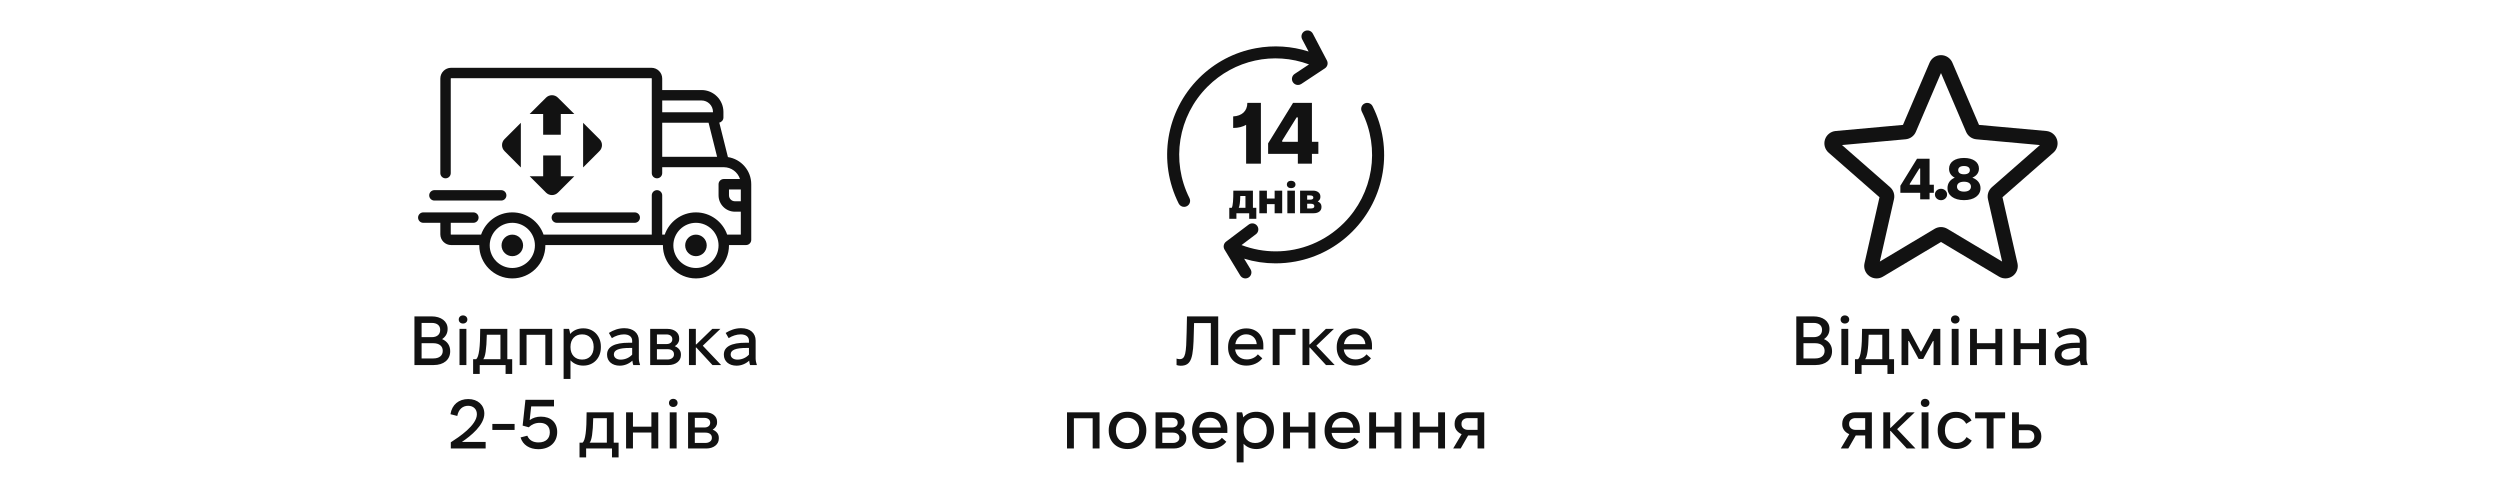 <svg xmlns="http://www.w3.org/2000/svg" fill="none" viewBox="0 0 8629 1712" height="1712" width="8629">
<path fill="#121212" d="M2512.5 542.201L2482.72 423.152C2490.86 421.424 2496.97 414.205 2496.97 405.556V386.362C2496.97 344.687 2463.04 310.782 2421.34 310.782H2285.7V271.19C2285.7 250.683 2269 234 2248.48 234H1557.04C1536.52 234 1519.83 250.683 1519.83 271.19V597.503C1519.83 602.276 1521.72 606.853 1525.1 610.228C1528.48 613.603 1533.06 615.499 1537.83 615.499C1542.61 615.499 1547.19 613.603 1550.57 610.228C1553.94 606.853 1555.84 602.276 1555.84 597.503V271.19C1555.84 270.528 1556.38 269.992 1557.04 269.992H2248.48C2249.14 269.992 2249.68 270.528 2249.68 271.19V597.508C2249.68 602.281 2251.58 606.858 2254.95 610.233C2258.33 613.608 2262.91 615.504 2267.69 615.504C2272.46 615.504 2277.04 613.608 2280.42 610.233C2283.8 606.858 2285.69 602.281 2285.69 597.508V577.108H2498.1L2498.15 577.112L2498.2 577.11C2524.34 577.128 2546.53 594.273 2554.16 617.899H2498.16C2493.39 617.899 2488.81 619.795 2485.43 623.17C2482.05 626.544 2480.16 631.122 2480.16 635.895V674.284C2480.16 705.375 2505.47 730.668 2536.58 730.668H2556.99V809.846H2509.9C2494.44 765.214 2451.98 733.066 2402.13 733.066C2352.28 733.066 2309.82 765.214 2294.36 809.846H2285.69V674.281C2285.69 669.509 2283.79 664.931 2280.41 661.556C2277.04 658.182 2272.46 656.286 2267.68 656.286C2262.91 656.286 2258.33 658.182 2254.95 661.556C2251.57 664.931 2249.67 669.509 2249.67 674.281V809.841H1876.09C1860.62 765.21 1818.17 733.061 1768.31 733.061C1718.46 733.061 1676.01 765.21 1660.54 809.841H1557.04C1556.72 809.841 1556.42 809.715 1556.19 809.49C1555.97 809.266 1555.84 808.961 1555.84 808.643V769.053H1633.87C1638.64 769.053 1643.22 767.157 1646.6 763.782C1649.98 760.407 1651.87 755.83 1651.87 751.057C1651.87 746.284 1649.98 741.707 1646.6 738.332C1643.22 734.957 1638.64 733.061 1633.87 733.061H1461.01C1456.23 733.061 1451.65 734.957 1448.28 738.332C1444.9 741.707 1443 746.284 1443 751.057C1443 755.83 1444.9 760.407 1448.28 763.782C1451.65 767.157 1456.23 769.053 1461.01 769.053H1519.83V808.643C1519.83 829.15 1536.52 845.833 1557.04 845.833H1654.31C1654.3 846.233 1654.28 846.63 1654.28 847.032C1654.28 909.875 1705.43 961 1768.31 961C1831.19 961 1882.35 909.875 1882.35 847.032C1882.35 846.628 1882.33 846.233 1882.32 845.833H2288.12C2288.12 846.233 2288.09 846.63 2288.09 847.032C2288.09 909.875 2339.25 961 2402.13 961C2465.01 961 2516.17 909.875 2516.17 847.032C2516.17 846.628 2516.14 846.233 2516.14 845.833H2574.99C2579.77 845.833 2584.35 843.937 2587.72 840.562C2591.1 837.187 2593 832.61 2593 827.837V635.89C2593 588.5 2558.01 549.125 2512.5 542.201ZM2285.7 346.772H2421.34C2443.18 346.772 2460.96 364.532 2460.96 386.362V387.56H2285.7V346.772ZM2285.7 541.119V423.55H2445.7L2475.11 541.119H2285.7ZM1768.31 925.015C1725.29 925.015 1690.29 890.036 1690.29 847.036C1690.29 804.037 1725.29 769.057 1768.31 769.057C1811.34 769.057 1846.34 804.037 1846.34 847.036C1846.34 890.036 1811.34 925.015 1768.31 925.015ZM2402.13 925.015C2359.11 925.015 2324.11 890.036 2324.11 847.036C2324.11 804.037 2359.11 769.057 2402.13 769.057C2445.16 769.057 2480.16 804.037 2480.16 847.036C2480.16 890.036 2445.16 925.015 2402.13 925.015ZM2556.99 694.677H2536.58C2525.33 694.677 2516.17 685.527 2516.17 674.281V653.886H2556.99V694.677H2556.99Z"></path>
<path fill="#121212" d="M1768.31 809.846C1747.79 809.846 1731.1 826.529 1731.1 847.037C1731.1 867.544 1747.79 884.227 1768.31 884.227C1788.83 884.227 1805.53 867.544 1805.53 847.037C1805.53 826.529 1788.83 809.846 1768.31 809.846ZM2402.13 809.846C2381.61 809.846 2364.92 826.529 2364.92 847.037C2364.92 867.544 2381.61 884.227 2402.13 884.227C2422.66 884.227 2439.35 867.544 2439.35 847.037C2439.35 826.529 2422.66 809.846 2402.13 809.846ZM2190.86 733.068H1921.97C1917.19 733.068 1912.61 734.964 1909.23 738.339C1905.86 741.714 1903.96 746.291 1903.96 751.064C1903.96 755.837 1905.86 760.414 1909.23 763.789C1912.61 767.164 1917.19 769.06 1921.97 769.06H2190.86C2195.64 769.06 2200.22 767.164 2203.59 763.789C2206.97 760.414 2208.87 755.837 2208.87 751.064C2208.87 746.291 2206.97 741.714 2203.59 738.339C2200.22 734.964 2195.64 733.068 2190.86 733.068ZM1729.9 656.288H1499.42C1494.65 656.288 1490.06 658.184 1486.69 661.559C1483.31 664.934 1481.41 669.511 1481.41 674.284C1481.41 679.057 1483.31 683.634 1486.69 687.009C1490.06 690.384 1494.65 692.28 1499.42 692.28H1729.9C1734.68 692.28 1739.26 690.384 1742.63 687.009C1746.01 683.634 1747.91 679.057 1747.91 674.284C1747.91 669.511 1746.01 664.934 1742.63 661.559C1739.26 658.184 1734.68 656.288 1729.9 656.288Z"></path>
<path fill="#121212" d="M1935.63 608.419V536.701H1874.81V608.419H1828.25L1884.71 664.867C1896.06 676.173 1914.42 676.173 1925.77 664.867L1982.25 608.419H1935.63ZM1797.74 578.002V423.925L1741.3 480.353C1729.96 491.679 1729.96 510.066 1741.3 521.392L1797.74 578.002ZM1874.75 393.407V465.105H1935.63V393.407H1982.25L1925.69 337.079C1914.36 325.753 1895.96 325.753 1884.63 337.079L1828.23 393.407H1874.75ZM2069.11 480.273L2012.69 423.945V577.861L2069.17 521.412C2080.56 510.187 2080.7 491.881 2069.47 480.494C2069.45 480.474 2069.43 480.454 2069.41 480.434C2069.41 480.434 2069.41 480.434 2069.17 480.434L2069.11 480.273Z"></path>
<path fill="#121212" d="M1430.47 1260V1092H1489.51C1522.63 1092 1544.95 1109.04 1544.95 1134.48V1135.68C1544.95 1150.08 1538.71 1161.84 1525.99 1170.48C1543.99 1178.16 1553.83 1193.04 1553.83 1211.52V1212.72C1553.83 1241.52 1531.51 1260 1496.95 1260H1430.47ZM1455.19 1163.76H1490.23C1508.71 1163.76 1519.27 1154.16 1519.27 1139.04V1137.84C1519.27 1123.92 1508.95 1114.56 1490.23 1114.56H1455.19V1163.76ZM1455.19 1237.2H1495.75C1515.91 1237.2 1528.15 1227.36 1528.15 1211.52V1210.56C1528.15 1194.48 1515.67 1184.64 1495.75 1184.64H1455.19V1237.2ZM1598.04 1116.72C1589.4 1116.72 1583.4 1110.96 1583.4 1102.8C1583.4 1094.64 1589.64 1088.64 1598.04 1088.64C1606.68 1088.64 1613.16 1094.64 1613.16 1102.8C1613.16 1110.96 1606.68 1116.72 1598.04 1116.72ZM1586.04 1260V1135.2H1609.8V1260H1586.04ZM1633 1290.72V1239.84H1643.56C1653.16 1232.16 1657.48 1198.8 1657.48 1135.2H1751.08V1239.84H1767.88V1290.72H1745.08V1260H1655.8V1290.72H1633ZM1667.8 1239.84H1727.32V1155.36H1680.28C1679.32 1206 1674.76 1233.36 1667.8 1239.84ZM1793.7 1260V1135.2H1906.02V1260H1882.26V1155.6H1817.46V1260H1793.7ZM1945.34 1308V1135.2H1964.06C1965.74 1139.52 1967.42 1147.2 1967.9 1152.72C1978.46 1140.48 1994.3 1133.28 2012.78 1133.28H2013.74C2048.54 1133.28 2073.98 1159.2 2073.98 1196.4V1198.8C2073.98 1236 2048.54 1261.92 2013.74 1261.92H2012.78C1995.02 1261.92 1979.66 1255.2 1969.1 1243.68V1308H1945.34ZM2008.46 1241.04H2009.9C2033.42 1241.04 2049.02 1224.24 2049.02 1198.56V1196.64C2049.02 1170.96 2033.42 1154.16 2009.9 1154.16H2008.46C1984.94 1154.16 1969.1 1170.96 1969.1 1196.64V1198.56C1969.1 1224.24 1984.94 1241.04 2008.46 1241.04ZM2139.03 1262.16C2113.11 1262.16 2095.35 1247.04 2095.35 1224.72V1223.52C2095.35 1196.88 2120.79 1182.96 2171.19 1182.96H2181.99V1176C2181.99 1162.56 2171.43 1154.16 2153.67 1154.16H2153.19C2139.75 1154.16 2123.91 1159.2 2111.91 1167.12L2101.59 1149.12C2117.19 1139.28 2135.19 1132.8 2154.39 1132.8H2155.35C2185.59 1132.8 2205.03 1149.36 2205.03 1175.52V1236.96C2205.03 1244.64 2206.95 1253.28 2209.35 1260H2185.83C2184.39 1256.4 2183.19 1250.4 2182.71 1244.88C2170.71 1255.92 2155.35 1262.16 2139.03 1262.16ZM2142.15 1241.28C2158.23 1241.28 2172.63 1234.32 2181.99 1224V1200.96H2174.07C2135.91 1200.96 2118.87 1208.16 2118.87 1223.04V1223.76C2118.87 1234.08 2128.23 1241.28 2142.15 1241.28ZM2244.16 1260V1135.2H2304.4C2327.44 1135.2 2344.24 1148.4 2344.24 1166.88V1170.72C2344.24 1180.8 2338.48 1189.2 2329.12 1194.96C2342.32 1200.24 2350.24 1210.32 2350.24 1222.56V1226.16C2350.24 1245.84 2332.24 1260 2307.28 1260H2244.16ZM2267.44 1187.52H2300.8C2312.56 1187.52 2320.48 1181.04 2320.48 1171.68V1170.24C2320.48 1160.88 2312.56 1154.4 2301.04 1154.4H2267.44V1187.52ZM2267.44 1240.8H2304.4C2317.12 1240.8 2326.24 1233.6 2326.24 1224.24V1221.84C2326.24 1212 2317.6 1205.28 2304.64 1205.28H2267.44V1240.8ZM2377.99 1260V1135.2H2401.75V1188.72H2403.43L2458.63 1135.2H2486.47L2425.75 1193.28L2489.11 1260H2459.11L2403.43 1199.52H2401.75V1260H2377.99ZM2542.16 1262.16C2516.24 1262.16 2498.48 1247.04 2498.48 1224.72V1223.52C2498.48 1196.88 2523.92 1182.96 2574.32 1182.96H2585.12V1176C2585.12 1162.56 2574.56 1154.16 2556.8 1154.16H2556.32C2542.88 1154.16 2527.04 1159.2 2515.04 1167.12L2504.72 1149.12C2520.32 1139.28 2538.32 1132.8 2557.52 1132.8H2558.48C2588.72 1132.8 2608.16 1149.36 2608.16 1175.52V1236.96C2608.16 1244.64 2610.08 1253.28 2612.48 1260H2588.96C2587.52 1256.4 2586.32 1250.4 2585.84 1244.88C2573.84 1255.92 2558.48 1262.16 2542.16 1262.16ZM2545.28 1241.28C2561.36 1241.28 2575.76 1234.32 2585.12 1224V1200.96H2577.2C2539.04 1200.96 2522 1208.16 2522 1223.04V1223.76C2522 1234.08 2531.36 1241.28 2545.28 1241.28ZM1556.03 1548V1526.64C1584.83 1508.16 1646.03 1467.6 1646.03 1429.68C1646.03 1412.16 1633.79 1400.64 1615.79 1400.64C1597.31 1400.64 1582.67 1412.4 1578.35 1435.68L1554.83 1429.68C1559.87 1396.56 1583.63 1377.36 1616.27 1377.36C1648.91 1377.36 1671.71 1397.76 1671.71 1427.76C1671.71 1467.12 1624.91 1504.8 1594.19 1525.44H1676.27V1548H1556.03ZM1699.39 1483.92V1463.28H1776.19V1483.92H1699.39ZM1858.18 1550.4C1827.46 1550.4 1804.42 1535.52 1796.74 1509.84L1820.02 1503.84C1826.5 1519.68 1840.42 1527.12 1858.66 1527.12C1884.58 1527.12 1897.78 1512.96 1897.78 1492.08C1897.78 1471.44 1884.82 1459.44 1863.22 1459.44C1847.62 1459.44 1835.14 1464.96 1825.06 1474.8L1803.94 1469.04L1813.54 1380H1912.18V1402.8H1833.46L1828.18 1450.08C1839.7 1442.16 1851.7 1438.08 1867.06 1438.08C1901.62 1438.08 1923.22 1458.48 1923.22 1491.12C1923.22 1526.4 1897.78 1550.4 1858.18 1550.4ZM2000.27 1578.72V1527.84H2010.83C2020.43 1520.16 2024.75 1486.8 2024.75 1423.2H2118.35V1527.84H2135.15V1578.72H2112.35V1548H2023.07V1578.72H2000.27ZM2035.07 1527.84H2094.59V1443.36H2047.55C2046.59 1494 2042.03 1521.36 2035.07 1527.84ZM2160.96 1548V1423.2H2184.72V1472.64H2248.32V1423.2H2272.08V1548H2248.32V1493.04H2184.72V1548H2160.96ZM2323.66 1404.72C2315.02 1404.72 2309.02 1398.96 2309.02 1390.8C2309.02 1382.64 2315.26 1376.64 2323.66 1376.64C2332.3 1376.64 2338.78 1382.64 2338.78 1390.8C2338.78 1398.96 2332.3 1404.72 2323.66 1404.72ZM2311.66 1548V1423.2H2335.42V1548H2311.66ZM2374.95 1548V1423.2H2435.19C2458.23 1423.2 2475.03 1436.4 2475.03 1454.88V1458.72C2475.03 1468.8 2469.27 1477.2 2459.91 1482.96C2473.11 1488.24 2481.03 1498.32 2481.03 1510.56V1514.16C2481.03 1533.84 2463.03 1548 2438.07 1548H2374.95ZM2398.23 1475.52H2431.59C2443.35 1475.52 2451.27 1469.04 2451.27 1459.68V1458.24C2451.27 1448.88 2443.35 1442.4 2431.83 1442.4H2398.23V1475.52ZM2398.23 1528.8H2435.19C2447.91 1528.8 2457.03 1521.6 2457.03 1512.24V1509.84C2457.03 1500 2448.39 1493.28 2435.43 1493.28H2398.23V1528.8Z"></path>
<path fill="#121212" d="M4305.3 355H4352.1V565H4301.1V430.9C4289.7 437.5 4274.4 441.7 4256.4 441.7V401.8C4286.4 400.3 4305.3 383.5 4305.3 355ZM4479.64 565V531.1H4377.04V494.8L4463.14 355H4528.24V489.4H4550.44V531.1H4528.24V565H4479.64ZM4425.64 489.4H4479.64V405.1H4475.44L4425.64 485.2V489.4Z"></path>
<path fill="#121212" d="M4243 755.2V717.25H4251.7C4255.75 708.85 4256.95 689.65 4256.95 658H4324.6V717.25H4336.3V755.2H4311.7V736H4267.6V755.2H4243ZM4275.7 717.25H4298.8V676.6H4280.95C4280.5 696.85 4278.85 710.8 4275.7 717.25ZM4346.74 736V658H4372.84V685.15H4399.54V658H4425.64V736H4399.54V704.65H4372.84V736H4346.74ZM4456.32 649.45C4447.62 649.45 4441.77 644.35 4441.77 636.85C4441.77 629.2 4447.62 623.95 4456.32 623.95C4465.32 623.95 4471.47 629.2 4471.47 636.85C4471.47 644.35 4465.47 649.45 4456.32 649.45ZM4443.42 736V658H4469.52V736H4443.42ZM4487.37 736V658H4532.52C4547.07 658 4557.42 666.25 4557.42 677.65V680.5C4557.42 686.35 4554.42 691.45 4548.42 695.35C4556.52 698.8 4561.17 704.95 4561.17 712.3V715.45C4561.17 727.75 4550.37 736 4534.62 736H4487.37ZM4511.82 689.2H4521.72C4528.92 689.2 4532.97 686.95 4532.97 682.9V680.95C4532.97 676.9 4528.77 674.5 4521.87 674.5H4511.82V689.2ZM4511.82 719.5H4525.02C4532.07 719.5 4536.42 717.1 4536.42 712.6V710.65C4536.42 706 4532.07 703.3 4525.17 703.3H4511.82V719.5Z"></path>
<path fill="#121212" d="M4667.68 799.314C4614.15 852.853 4546.68 888.528 4472.56 902.478C4449.54 906.817 4426.18 909.003 4402.76 909.009C4366 909.012 4329.44 903.58 4294.26 892.891L4316.4 929.426C4322.35 939.248 4319.21 952.036 4309.39 957.986C4307.06 959.402 4304.47 960.345 4301.77 960.759C4299.07 961.174 4296.32 961.052 4293.67 960.402C4291.01 959.751 4288.52 958.584 4286.32 956.967C4284.12 955.351 4282.26 953.316 4280.84 950.98L4226.59 861.444C4223.93 857.038 4222.99 851.798 4223.96 846.739C4224.93 841.68 4227.75 837.162 4231.86 834.061L4309.99 775.155C4319.16 768.245 4332.2 770.073 4339.11 779.245C4346.02 788.415 4344.19 801.452 4335.02 808.366L4285.24 845.894C4323.74 860.474 4363.72 867.606 4403.33 867.608C4489.74 867.615 4574.41 833.789 4638.28 769.905C4739.93 668.231 4764.91 513.644 4700.44 385.233C4695.29 374.97 4699.43 362.473 4709.69 357.322C4719.95 352.165 4732.45 356.31 4737.6 366.573C4810.12 511.035 4782.02 684.942 4667.68 799.314ZM4518.23 222.279L4468.57 255.171C4459 261.511 4456.38 274.412 4462.72 283.987C4464.61 286.855 4467.19 289.208 4470.22 290.834C4473.25 292.46 4476.63 293.308 4480.07 293.303C4484.01 293.303 4488 292.183 4491.53 289.844L4573.1 235.811C4577.4 232.966 4580.48 228.629 4581.76 223.639C4583.04 218.649 4582.42 213.362 4580.03 208.802L4531.34 116.126C4526 105.96 4513.43 102.047 4503.26 107.393C4493.1 112.733 4489.19 125.306 4494.53 135.471L4516.78 177.822C4458.33 159.16 4396.23 155.148 4335.18 166.34C4260.37 180.055 4192.3 215.84 4138.32 269.829C4023.98 384.201 3995.88 558.106 4068.4 702.568C4070.13 706.016 4072.79 708.916 4076.07 710.941C4079.35 712.966 4083.14 714.038 4087 714.035C4090.13 714.035 4093.31 713.323 4096.31 711.819C4106.57 706.666 4110.71 694.169 4105.56 683.907C4041.09 555.496 4066.07 400.908 4167.72 299.236C4260.47 206.468 4396.35 177.161 4518.23 222.279Z"></path>
<path fill="#121212" d="M4075.16 1262.4C4070.12 1262.4 4065.56 1261.44 4061 1260V1237.68C4064.6 1238.88 4067.96 1239.6 4072.04 1239.6C4091.96 1239.6 4094.36 1218.72 4095.8 1147.2L4097 1092H4204.76V1260H4179.32V1115.04H4121.48L4120.52 1149.6C4118.84 1233.84 4113.32 1262.4 4075.16 1262.4ZM4301.75 1261.92C4264.79 1261.92 4238.87 1236 4238.87 1200.24V1197.12C4238.87 1160.16 4265.51 1133.52 4301.51 1133.52H4302.23C4336.55 1133.52 4360.55 1157.28 4360.55 1191.36V1206.24H4263.11C4265.51 1226.4 4281.11 1240.56 4303.43 1240.56H4303.91C4320.23 1240.56 4334.39 1232.88 4341.59 1223.04L4356.95 1236.72C4345.19 1252.56 4324.07 1261.92 4302.71 1261.92H4301.75ZM4263.83 1187.76H4337.75C4336.31 1167.84 4321.67 1153.92 4301.27 1153.92H4301.03C4281.35 1153.92 4266.95 1167.36 4263.83 1187.76ZM4392.8 1260V1135.2H4471.52V1155.84H4416.56V1260H4392.8ZM4495.69 1260V1135.2H4519.45V1188.72H4521.13L4576.33 1135.2H4604.17L4543.45 1193.28L4606.81 1260H4576.81L4521.13 1199.52H4519.45V1260H4495.69ZM4676.75 1261.92C4639.79 1261.92 4613.87 1236 4613.87 1200.24V1197.12C4613.87 1160.16 4640.51 1133.52 4676.51 1133.52H4677.23C4711.55 1133.52 4735.55 1157.28 4735.55 1191.36V1206.24H4638.11C4640.51 1226.4 4656.11 1240.56 4678.43 1240.56H4678.91C4695.23 1240.56 4709.39 1232.88 4716.59 1223.04L4731.95 1236.72C4720.19 1252.56 4699.07 1261.92 4677.71 1261.92H4676.75ZM4638.83 1187.76H4712.75C4711.31 1167.84 4696.67 1153.92 4676.27 1153.92H4676.03C4656.35 1153.92 4641.95 1167.36 4638.83 1187.76ZM3682.88 1548V1423.2H3795.2V1548H3771.44V1443.6H3706.64V1548H3682.88ZM3891.16 1549.92C3853.48 1549.92 3826.84 1523.76 3826.84 1486.8V1484.4C3826.84 1447.44 3853.48 1421.28 3891.16 1421.28H3892.6C3930.04 1421.28 3956.68 1447.44 3956.68 1484.4V1486.8C3956.68 1523.76 3930.04 1549.92 3892.6 1549.92H3891.16ZM3891.4 1529.28H3892.12C3915.64 1529.28 3931.96 1511.76 3931.96 1486.56V1484.64C3931.96 1459.44 3915.64 1441.92 3892.12 1441.92H3891.4C3868.12 1441.92 3851.8 1459.44 3851.8 1484.64V1486.56C3851.8 1511.76 3868.12 1529.28 3891.4 1529.28ZM3988.5 1548V1423.2H4048.74C4071.78 1423.2 4088.58 1436.4 4088.58 1454.88V1458.72C4088.58 1468.8 4082.82 1477.2 4073.46 1482.96C4086.66 1488.24 4094.58 1498.32 4094.58 1510.56V1514.16C4094.58 1533.84 4076.58 1548 4051.62 1548H3988.5ZM4011.78 1475.52H4045.14C4056.9 1475.52 4064.82 1469.04 4064.82 1459.68V1458.24C4064.82 1448.88 4056.9 1442.4 4045.38 1442.4H4011.78V1475.52ZM4011.78 1528.8H4048.74C4061.46 1528.8 4070.58 1521.6 4070.58 1512.24V1509.84C4070.58 1500 4061.94 1493.28 4048.98 1493.28H4011.78V1528.8ZM4177.53 1549.92C4140.57 1549.92 4114.65 1524 4114.65 1488.24V1485.12C4114.65 1448.16 4141.29 1421.52 4177.29 1421.52H4178.01C4212.33 1421.52 4236.33 1445.28 4236.33 1479.36V1494.24H4138.89C4141.29 1514.4 4156.89 1528.56 4179.21 1528.56H4179.69C4196.01 1528.56 4210.17 1520.88 4217.37 1511.04L4232.73 1524.72C4220.97 1540.56 4199.85 1549.92 4178.49 1549.92H4177.53ZM4139.61 1475.76H4213.53C4212.09 1455.84 4197.45 1441.92 4177.05 1441.92H4176.81C4157.13 1441.92 4142.73 1455.36 4139.61 1475.76ZM4268.58 1596V1423.2H4287.3C4288.98 1427.52 4290.66 1435.2 4291.14 1440.72C4301.7 1428.48 4317.54 1421.28 4336.02 1421.28H4336.98C4371.78 1421.28 4397.22 1447.2 4397.22 1484.4V1486.8C4397.22 1524 4371.78 1549.92 4336.98 1549.92H4336.02C4318.26 1549.92 4302.9 1543.2 4292.34 1531.68V1596H4268.58ZM4331.7 1529.04H4333.14C4356.66 1529.04 4372.26 1512.24 4372.26 1486.56V1484.64C4372.26 1458.96 4356.66 1442.16 4333.14 1442.16H4331.7C4308.18 1442.16 4292.34 1458.96 4292.34 1484.64V1486.56C4292.34 1512.24 4308.18 1529.04 4331.7 1529.04ZM4428.89 1548V1423.2H4452.65V1472.64H4516.25V1423.2H4540.01V1548H4516.25V1493.04H4452.65V1548H4428.89ZM4634.79 1549.92C4597.83 1549.92 4571.91 1524 4571.91 1488.24V1485.12C4571.91 1448.16 4598.55 1421.52 4634.55 1421.52H4635.27C4669.59 1421.52 4693.59 1445.28 4693.59 1479.36V1494.24H4596.15C4598.55 1514.4 4614.15 1528.56 4636.47 1528.56H4636.95C4653.27 1528.56 4667.43 1520.88 4674.63 1511.04L4689.99 1524.72C4678.23 1540.56 4657.11 1549.92 4635.75 1549.92H4634.79ZM4596.87 1475.76H4670.79C4669.35 1455.84 4654.71 1441.92 4634.31 1441.92H4634.07C4614.39 1441.92 4599.99 1455.36 4596.87 1475.76ZM4725.84 1548V1423.2H4749.6V1472.64H4813.2V1423.2H4836.96V1548H4813.2V1493.04H4749.6V1548H4725.84ZM4876.55 1548V1423.2H4900.31V1472.64H4963.91V1423.2H4987.67V1548H4963.91V1493.04H4900.31V1548H4876.55ZM5015.73 1548L5045.01 1498.56C5030.37 1492.32 5020.77 1480.32 5020.77 1465.2V1461.36C5020.77 1439.04 5039.49 1423.2 5064.69 1423.2H5123.01V1548H5099.97V1503.12H5067.33L5041.65 1548H5015.73ZM5066.37 1483.68H5099.97V1443.12H5066.37C5053.89 1443.12 5044.53 1450.8 5044.53 1461.84V1464.48C5044.53 1475.76 5053.89 1483.68 5066.37 1483.68Z"></path>
<path fill="#121212" d="M6477.18 961C6468.36 961 6459.6 958.251 6452.12 952.853C6445.33 947.937 6440.12 941.132 6437.17 933.286C6434.21 925.44 6433.62 916.899 6435.49 908.724L6487.28 680.823L6311.64 526.953C6305.33 521.447 6300.77 514.207 6298.54 506.134C6296.31 498.061 6296.51 489.511 6299.1 481.548C6301.68 473.589 6306.54 466.562 6313.09 461.338C6319.63 456.113 6327.56 452.922 6335.9 452.159L6568.28 431.081L6660.16 216.285C6666.93 200.504 6682.36 190.312 6699.5 190.312C6716.64 190.312 6732.07 200.504 6738.84 216.249L6830.72 431.081L7063.06 452.156C7080.17 453.695 7094.59 465.262 7099.89 481.546C7105.2 497.832 7100.29 515.693 7087.38 526.952L6911.75 680.793L6963.54 908.688C6967.34 925.444 6960.83 942.773 6946.91 952.823C6933.02 962.872 6914.5 963.645 6899.88 954.865L6699.5 835.236L6499.12 954.932C6492.34 958.952 6484.79 961 6477.18 961ZM6699.5 783.703C6707.11 783.703 6714.65 785.745 6721.44 789.764L6910.55 902.761L6861.67 687.659C6859.96 680.141 6860.32 672.3 6862.7 664.968C6865.09 657.635 6869.42 651.084 6875.23 646.009L7041.06 500.714L6821.66 480.811C6813.94 480.12 6806.55 477.345 6800.29 472.781C6794.02 468.218 6789.12 462.038 6786.1 454.905L6699.5 252.205L6612.79 454.934C6606.68 469.377 6593.1 479.3 6577.34 480.742L6357.9 500.646L6523.73 645.941C6535.61 656.33 6540.81 672.283 6537.29 687.629L6488.45 902.723L6677.56 789.764C6684.33 785.745 6691.88 783.703 6699.5 783.703ZM6566.5 435.234C6566.5 435.234 6566.5 435.27 6566.47 435.301L6566.5 435.234ZM6832.43 435.135L6832.46 435.203C6832.46 435.166 6832.46 435.166 6832.42 435.135H6832.43Z"></path>
<path fill="#121212" d="M6627.7 688V665.4H6559.3V641.2L6616.7 548H6660.1V637.6H6674.9V665.4H6660.1V688H6627.7ZM6591.7 637.6H6627.7V581.4H6624.9L6591.7 634.8V637.6ZM6699.69 691C6688.09 691 6678.69 682.4 6678.69 671.8V670.4C6678.69 660.2 6688.09 651.6 6699.69 651.6C6710.89 651.6 6720.49 660.2 6720.49 670.4V671.8C6720.49 682.4 6710.89 691 6699.69 691ZM6778.96 690.8C6743.96 690.8 6721.96 674.2 6721.96 649C6721.96 632.6 6731.16 620 6746.96 613.2C6734.36 607 6727.36 596.2 6727.36 582.6C6727.36 559.6 6747.36 545.2 6778.96 545.2C6810.56 545.2 6830.56 559.6 6830.56 581.8C6830.56 596.2 6822.36 607 6807.76 613.2C6825.56 620 6835.96 632.6 6835.96 649.6C6835.96 674.2 6813.96 690.8 6778.96 690.8ZM6778.96 601.6C6791.76 601.6 6799.16 596.4 6799.16 587.2C6799.16 578.2 6791.76 573 6778.96 573C6766.16 573 6758.96 578.2 6758.96 587.2C6758.96 596.4 6766.16 601.6 6778.96 601.6ZM6778.96 661.4C6794.36 661.4 6802.96 654.8 6802.96 644.2C6802.96 633.6 6794.36 627.2 6778.96 627.2C6763.76 627.2 6754.76 633.6 6754.76 644.2C6754.76 654.8 6763.76 661.4 6778.96 661.4Z"></path>
<path fill="#121212" d="M6200.1 1260V1092H6259.14C6292.26 1092 6314.58 1109.04 6314.58 1134.48V1135.68C6314.58 1150.08 6308.34 1161.84 6295.62 1170.48C6313.62 1178.16 6323.46 1193.04 6323.46 1211.52V1212.72C6323.46 1241.52 6301.14 1260 6266.58 1260H6200.1ZM6224.82 1163.76H6259.86C6278.34 1163.76 6288.9 1154.16 6288.9 1139.04V1137.84C6288.9 1123.92 6278.58 1114.56 6259.86 1114.56H6224.82V1163.76ZM6224.82 1237.2H6265.38C6285.54 1237.2 6297.78 1227.36 6297.78 1211.52V1210.56C6297.78 1194.48 6285.3 1184.64 6265.38 1184.64H6224.82V1237.2ZM6367.66 1116.72C6359.02 1116.72 6353.02 1110.96 6353.02 1102.8C6353.02 1094.64 6359.26 1088.64 6367.66 1088.64C6376.3 1088.64 6382.78 1094.64 6382.78 1102.8C6382.78 1110.96 6376.3 1116.72 6367.66 1116.72ZM6355.66 1260V1135.2H6379.42V1260H6355.66ZM6402.63 1290.72V1239.84H6413.19C6422.79 1232.16 6427.11 1198.8 6427.11 1135.2H6520.71V1239.84H6537.51V1290.72H6514.71V1260H6425.43V1290.72H6402.63ZM6437.43 1239.84H6496.95V1155.36H6449.91C6448.95 1206 6444.39 1233.36 6437.43 1239.84ZM6563.32 1260V1135.2H6587.32L6629.32 1213.2H6631.48L6673.24 1135.2H6697.24V1260H6673.96V1177.2H6671.8L6638.2 1238.88H6622.36L6588.76 1176.96H6586.6V1260H6563.32ZM6748.52 1116.72C6739.88 1116.72 6733.88 1110.96 6733.88 1102.8C6733.88 1094.64 6740.12 1088.64 6748.52 1088.64C6757.16 1088.64 6763.64 1094.64 6763.64 1102.8C6763.64 1110.96 6757.16 1116.72 6748.52 1116.72ZM6736.52 1260V1135.2H6760.28V1260H6736.52ZM6799.81 1260V1135.2H6823.57V1184.64H6887.17V1135.2H6910.93V1260H6887.17V1205.04H6823.57V1260H6799.81ZM6950.51 1260V1135.2H6974.27V1184.64H7037.87V1135.2H7061.63V1260H7037.87V1205.04H6974.27V1260H6950.51ZM7135.53 1262.16C7109.61 1262.16 7091.85 1247.04 7091.85 1224.72V1223.52C7091.85 1196.88 7117.29 1182.96 7167.69 1182.96H7178.49V1176C7178.49 1162.56 7167.93 1154.16 7150.17 1154.16H7149.69C7136.25 1154.16 7120.41 1159.2 7108.41 1167.12L7098.09 1149.12C7113.69 1139.28 7131.69 1132.8 7150.89 1132.8H7151.85C7182.09 1132.8 7201.53 1149.36 7201.53 1175.52V1236.96C7201.53 1244.64 7203.45 1253.28 7205.85 1260H7182.33C7180.89 1256.4 7179.69 1250.4 7179.21 1244.88C7167.21 1255.92 7151.85 1262.16 7135.53 1262.16ZM7138.65 1241.28C7154.73 1241.28 7169.13 1234.32 7178.49 1224V1200.96H7170.57C7132.41 1200.96 7115.37 1208.16 7115.37 1223.04V1223.76C7115.37 1234.08 7124.73 1241.28 7138.65 1241.28ZM6353.64 1548L6382.92 1498.56C6368.28 1492.32 6358.68 1480.32 6358.68 1465.2V1461.36C6358.68 1439.04 6377.4 1423.2 6402.6 1423.2H6460.92V1548H6437.88V1503.12H6405.24L6379.56 1548H6353.64ZM6404.28 1483.68H6437.88V1443.12H6404.28C6391.8 1443.12 6382.44 1450.8 6382.44 1461.84V1464.48C6382.44 1475.76 6391.8 1483.68 6404.28 1483.68ZM6500.39 1548V1423.2H6524.15V1476.72H6525.83L6581.03 1423.2H6608.87L6548.15 1481.28L6611.51 1548H6581.51L6525.83 1487.52H6524.15V1548H6500.39ZM6644.58 1404.72C6635.94 1404.72 6629.94 1398.96 6629.94 1390.8C6629.94 1382.64 6636.18 1376.64 6644.58 1376.64C6653.22 1376.64 6659.7 1382.64 6659.7 1390.8C6659.7 1398.96 6653.22 1404.72 6644.58 1404.72ZM6632.58 1548V1423.2H6656.34V1548H6632.58ZM6751.06 1549.68C6713.86 1549.68 6688.18 1524 6688.18 1486.8V1484.16C6688.18 1447.2 6714.58 1421.52 6750.58 1421.52H6752.02C6776.5 1421.52 6794.74 1433.52 6805.06 1451.28L6786.58 1462.8C6779.62 1449.84 6767.86 1442.16 6751.78 1442.16H6751.3C6727.78 1442.16 6713.14 1458.24 6713.14 1484.64V1486.56C6713.14 1512.24 6729.46 1529.04 6752.74 1529.04H6753.46C6770.02 1529.04 6781.3 1520.16 6787.78 1508.64L6805.78 1520.88C6795.22 1538.4 6776.98 1549.68 6752.74 1549.68H6751.06ZM6857.22 1548V1443.84H6817.38V1423.2H6920.82V1443.84H6880.98V1548H6857.22ZM6944.77 1548V1423.2H6968.53V1464.96H7001.89C7027.33 1464.96 7045.81 1481.76 7045.81 1504.56V1508.4C7045.81 1531.2 7027.33 1548 7001.65 1548H6944.77ZM6968.29 1528.08H7000.45C7012.45 1528.08 7021.57 1519.44 7021.57 1507.92V1505.04C7021.57 1493.28 7012.45 1484.88 7000.45 1484.88H6968.29V1528.08Z"></path>
</svg>
